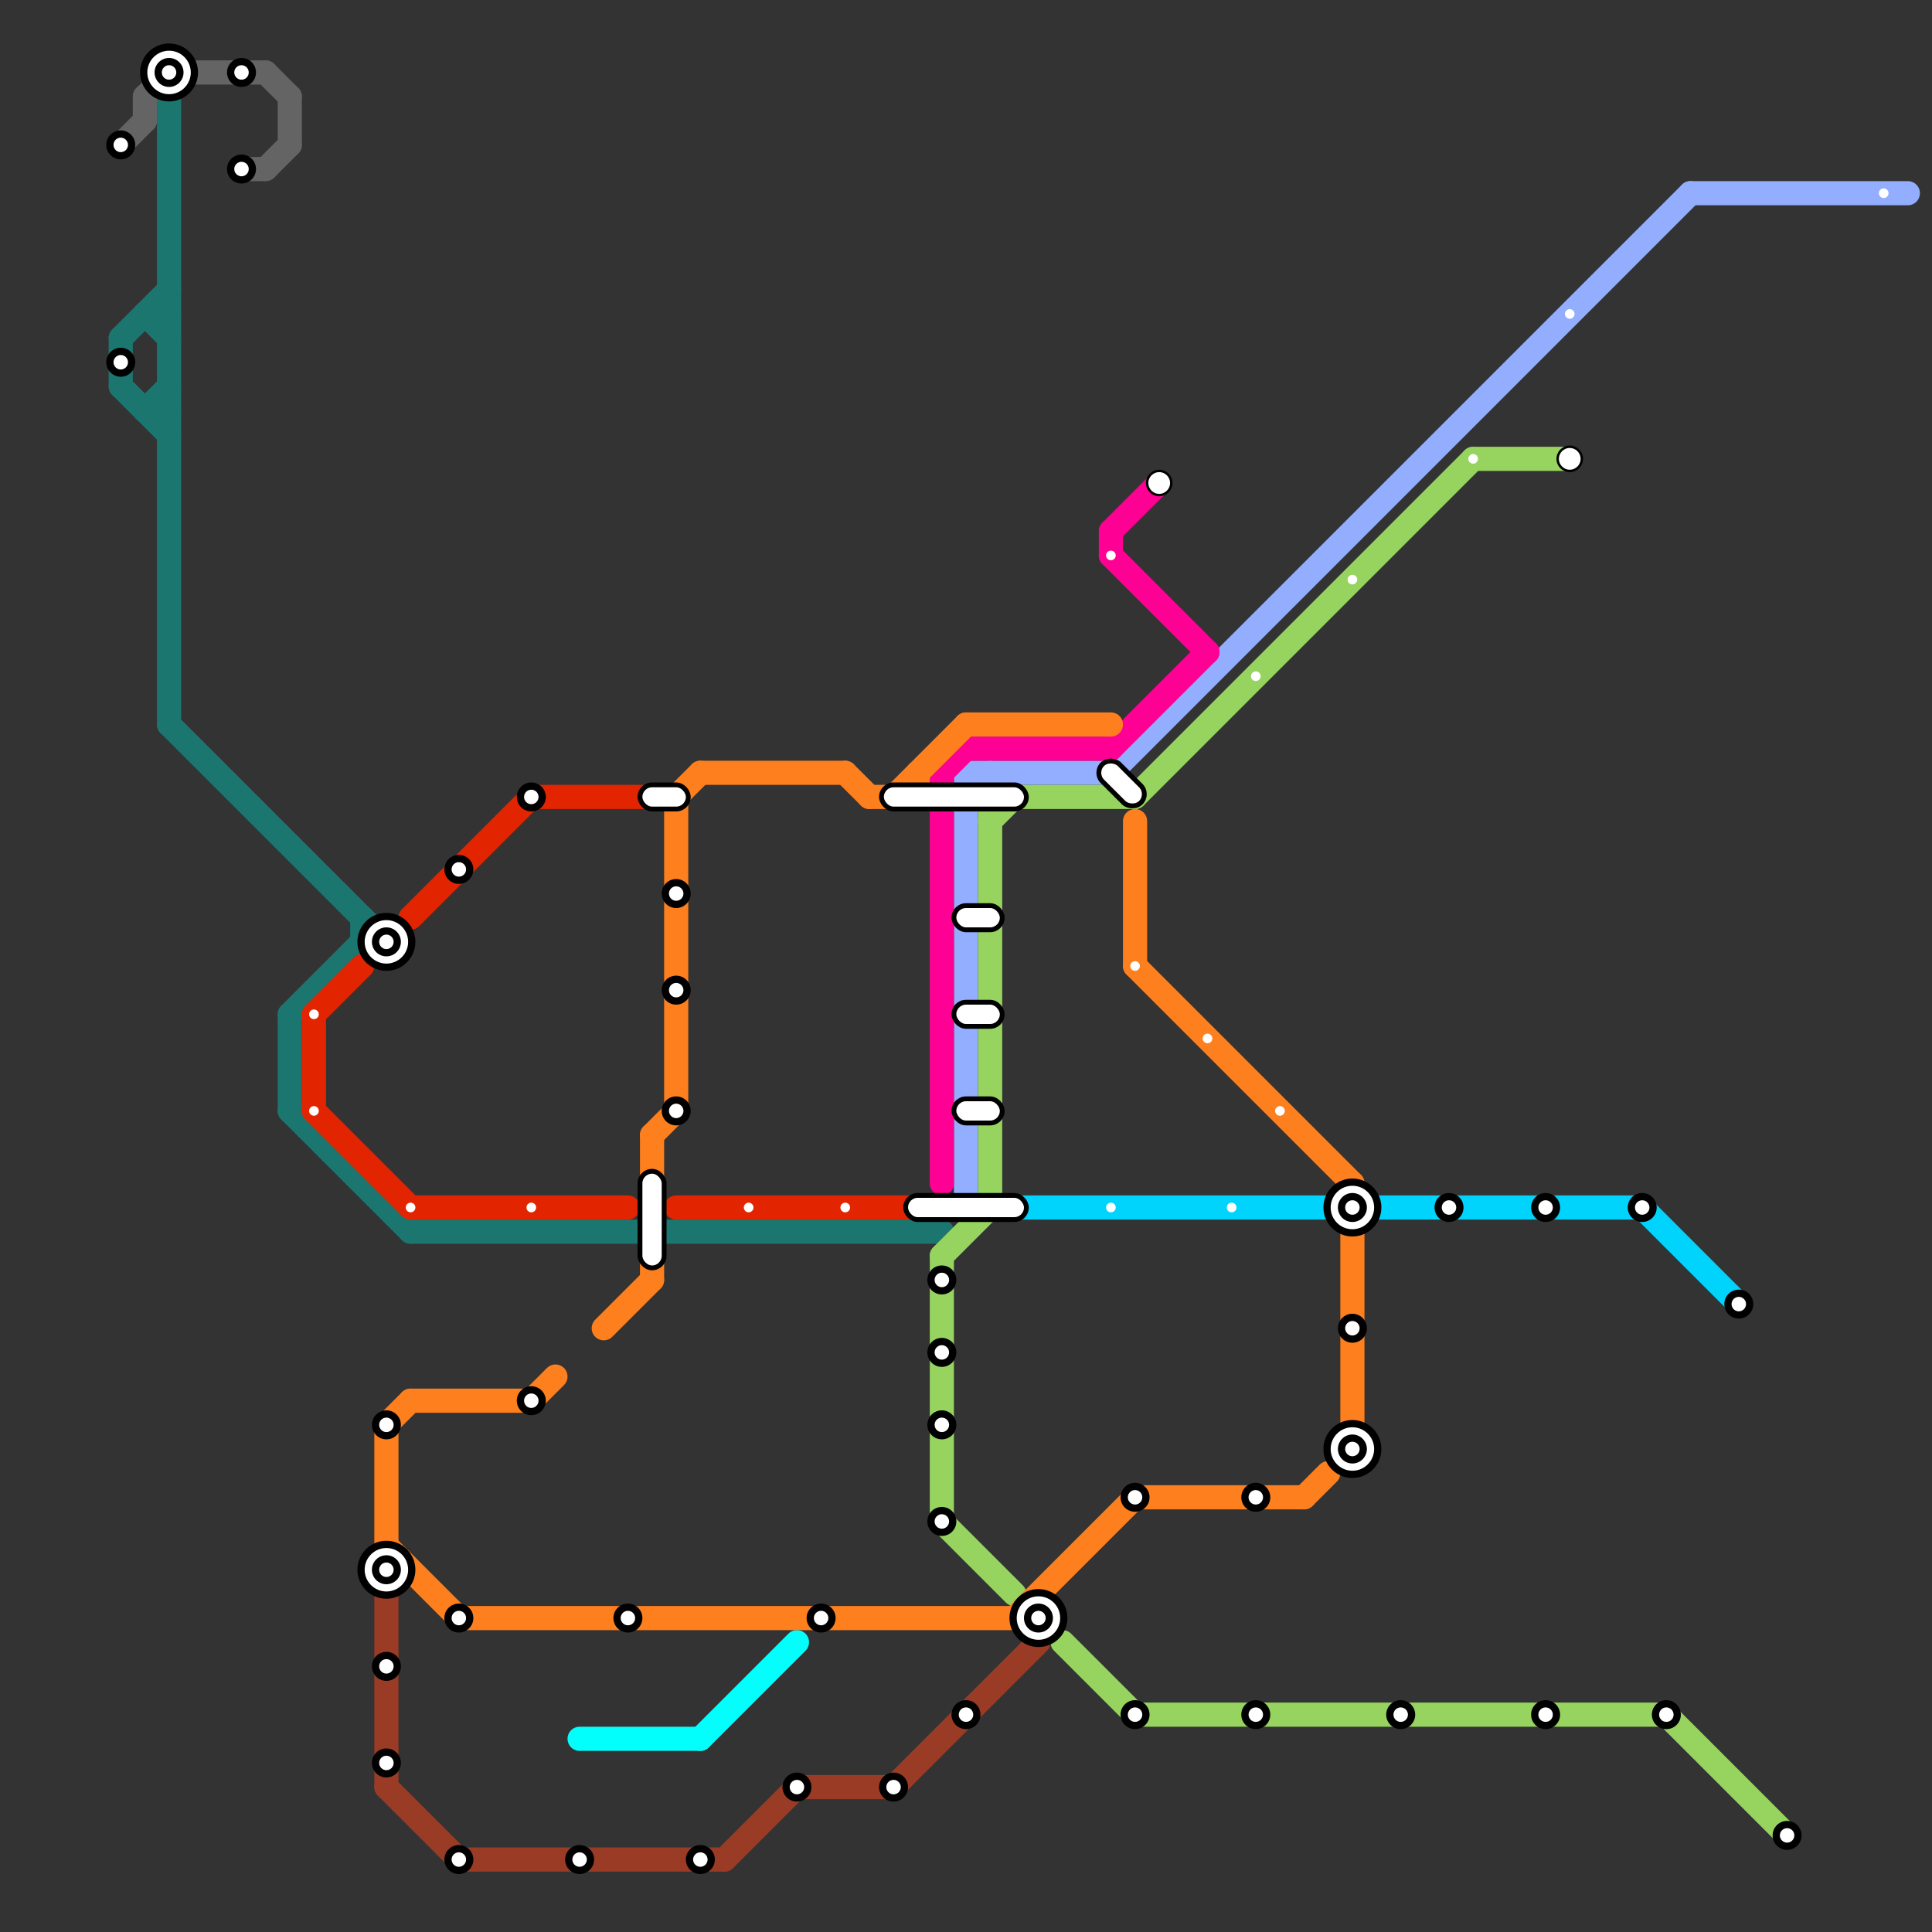 
<svg version="1.1" xmlns="http://www.w3.org/2000/svg" viewBox="0 0 80 80">
<rect x="0" y="0" width="80" height="80" fill="#333333" stroke="none"/>
<style>text { font: 1px Helvetica; font-weight: 600; white-space: pre; dominant-baseline: central; } line { stroke-width: 1; fill: none; stroke-linecap: round; stroke-linejoin: round; } .c0 { stroke: #646464 } .c1 { stroke: #1c7670 } .c2 { stroke: #e22400 } .c3 { stroke: #9a3b26 } .c4 { stroke: #03fffc } .c5 { stroke: #93adff } .c6 { stroke: #00d4fc } .c7 { stroke: #96d35f } .c8 { stroke: #ff0095 } .c9 { stroke: #fe7f1d }</style><defs><g id="wm-xf"><circle r="1.2" fill="#000"/><circle r="0.9" fill="#fff"/><circle r="0.6" fill="#000"/><circle r="0.3" fill="#fff"/></g><g id="wm"><circle r="0.6" fill="#000"/><circle r="0.3" fill="#fff"/></g><g id="ct-xf"><circle r="0.5" fill="#fff" stroke="#000" stroke-width="0.2"/></g><g id="ct"><circle r="0.5" fill="#fff" stroke="#000" stroke-width="0.1"/></g><g id="csm-e22400"><circle r="0.4" fill="#e22400"/><circle r="0.2" fill="#fff"/></g><g id="csm-ff0095"><circle r="0.4" fill="#ff0095"/><circle r="0.2" fill="#fff"/></g><g id="csm-00d4fc"><circle r="0.4" fill="#00d4fc"/><circle r="0.2" fill="#fff"/></g><g id="csm-fe7f1d"><circle r="0.4" fill="#fe7f1d"/><circle r="0.2" fill="#fff"/></g><g id="csm-96d35f"><circle r="0.4" fill="#96d35f"/><circle r="0.2" fill="#fff"/></g><g id="csm-93adff"><circle r="0.4" fill="#93adff"/><circle r="0.2" fill="#fff"/></g></defs><line class="c0" x1="6" y1="4" x2="6" y2="5"/><line class="c0" x1="5" y1="6" x2="6" y2="5"/><line class="c0" x1="11" y1="7" x2="12" y2="6"/><line class="c0" x1="6" y1="4" x2="7" y2="3"/><line class="c0" x1="7" y1="3" x2="11" y2="3"/><line class="c0" x1="11" y1="3" x2="12" y2="4"/><line class="c0" x1="12" y1="4" x2="12" y2="6"/><line class="c0" x1="10" y1="7" x2="11" y2="7"/><line class="c1" x1="12" y1="46" x2="17" y2="51"/><line class="c1" x1="7" y1="30" x2="16" y2="39"/><line class="c1" x1="15" y1="39" x2="16" y2="39"/><line class="c1" x1="6" y1="17" x2="7" y2="16"/><line class="c1" x1="5" y1="16" x2="7" y2="18"/><line class="c1" x1="7" y1="4" x2="7" y2="30"/><line class="c1" x1="12" y1="42" x2="12" y2="46"/><line class="c1" x1="15" y1="38" x2="15" y2="39"/><line class="c1" x1="6" y1="13" x2="7" y2="14"/><line class="c1" x1="5" y1="14" x2="5" y2="16"/><line class="c1" x1="6" y1="13" x2="7" y2="13"/><line class="c1" x1="6" y1="17" x2="7" y2="17"/><line class="c1" x1="17" y1="51" x2="39" y2="51"/><line class="c1" x1="12" y1="42" x2="15" y2="39"/><line class="c1" x1="5" y1="14" x2="7" y2="12"/><circle cx="16" cy="65" r="1" fill="#1c7670" /><circle cx="43" cy="67" r="1" fill="#1c7670" /><line class="c2" x1="13" y1="42" x2="13" y2="46"/><line class="c2" x1="22" y1="33" x2="27" y2="33"/><line class="c2" x1="17" y1="38" x2="22" y2="33"/><line class="c2" x1="13" y1="42" x2="15" y2="40"/><line class="c2" x1="13" y1="46" x2="17" y2="50"/><line class="c2" x1="17" y1="50" x2="26" y2="50"/><line class="c2" x1="28" y1="50" x2="39" y2="50"/><line class="c3" x1="16" y1="74" x2="19" y2="77"/><line class="c3" x1="33" y1="74" x2="37" y2="74"/><line class="c3" x1="30" y1="77" x2="33" y2="74"/><line class="c3" x1="16" y1="66" x2="16" y2="74"/><line class="c3" x1="37" y1="74" x2="43" y2="68"/><line class="c3" x1="19" y1="77" x2="30" y2="77"/><line class="c4" x1="24" y1="72" x2="29" y2="72"/><line class="c4" x1="29" y1="72" x2="33" y2="68"/><line class="c5" x1="40" y1="32" x2="46" y2="32"/><line class="c5" x1="40" y1="33" x2="41" y2="32"/><line class="c5" x1="46" y1="32" x2="70" y2="8"/><line class="c5" x1="40" y1="32" x2="40" y2="50"/><line class="c5" x1="70" y1="8" x2="79" y2="8"/><line class="c6" x1="68" y1="50" x2="72" y2="54"/><line class="c6" x1="42" y1="50" x2="55" y2="50"/><line class="c6" x1="57" y1="50" x2="68" y2="50"/><line class="c7" x1="69" y1="71" x2="74" y2="76"/><line class="c7" x1="39" y1="52" x2="39" y2="63"/><line class="c7" x1="39" y1="63" x2="42" y2="66"/><line class="c7" x1="41" y1="34" x2="42" y2="33"/><line class="c7" x1="61" y1="19" x2="65" y2="19"/><line class="c7" x1="39" y1="52" x2="41" y2="50"/><line class="c7" x1="47" y1="71" x2="69" y2="71"/><line class="c7" x1="41" y1="33" x2="41" y2="50"/><line class="c7" x1="44" y1="68" x2="47" y2="71"/><line class="c7" x1="47" y1="33" x2="61" y2="19"/><line class="c7" x1="41" y1="33" x2="47" y2="33"/><circle cx="56" cy="60" r="1" fill="#96d35f" /><line class="c8" x1="46" y1="22" x2="48" y2="20"/><line class="c8" x1="46" y1="31" x2="50" y2="27"/><line class="c8" x1="40" y1="31" x2="46" y2="31"/><line class="c8" x1="39" y1="32" x2="39" y2="49"/><line class="c8" x1="46" y1="22" x2="46" y2="23"/><line class="c8" x1="39" y1="32" x2="40" y2="31"/><line class="c8" x1="46" y1="23" x2="50" y2="27"/><line class="c9" x1="40" y1="30" x2="46" y2="30"/><line class="c9" x1="17" y1="58" x2="22" y2="58"/><line class="c9" x1="16" y1="59" x2="17" y2="58"/><line class="c9" x1="35" y1="32" x2="36" y2="33"/><line class="c9" x1="22" y1="58" x2="23" y2="57"/><line class="c9" x1="54" y1="62" x2="55" y2="61"/><line class="c9" x1="47" y1="34" x2="47" y2="40"/><line class="c9" x1="25" y1="55" x2="27" y2="53"/><line class="c9" x1="16" y1="64" x2="19" y2="67"/><line class="c9" x1="42" y1="67" x2="47" y2="62"/><line class="c9" x1="16" y1="59" x2="16" y2="64"/><line class="c9" x1="27" y1="47" x2="28" y2="46"/><line class="c9" x1="47" y1="40" x2="56" y2="49"/><line class="c9" x1="37" y1="33" x2="40" y2="30"/><line class="c9" x1="27" y1="52" x2="27" y2="53"/><line class="c9" x1="28" y1="33" x2="28" y2="46"/><line class="c9" x1="36" y1="33" x2="38" y2="33"/><line class="c9" x1="27" y1="47" x2="27" y2="50"/><line class="c9" x1="56" y1="49" x2="56" y2="59"/><line class="c9" x1="38" y1="32" x2="38" y2="33"/><line class="c9" x1="47" y1="62" x2="54" y2="62"/><line class="c9" x1="29" y1="32" x2="35" y2="32"/><line class="c9" x1="19" y1="67" x2="42" y2="67"/><line class="c9" x1="28" y1="33" x2="29" y2="32"/>

<use x="5" y="6" href="#wm"/><use x="5" y="15" href="#wm"/><use x="7" y="3" href="#wm-xf"/><use x="10" y="3" href="#wm"/><use x="10" y="7" href="#wm"/><use x="13" y="42" href="#csm-e22400"/><use x="13" y="46" href="#csm-e22400"/><use x="16" y="39" href="#wm-xf"/><use x="16" y="59" href="#wm"/><use x="16" y="65" href="#wm-xf"/><use x="16" y="69" href="#wm"/><use x="16" y="73" href="#wm"/><use x="17" y="50" href="#csm-e22400"/><use x="19" y="36" href="#wm"/><use x="19" y="67" href="#wm"/><use x="19" y="77" href="#wm"/><use x="22" y="33" href="#wm"/><use x="22" y="50" href="#csm-e22400"/><use x="22" y="58" href="#wm"/><use x="24" y="77" href="#wm"/><use x="26" y="67" href="#wm"/><rect x="26.5" y="32.5" width="2" height="1" fill="#fff" stroke="#000" stroke-width="0.2" rx="0.5"/><rect x="26.5" y="48.5" width="1" height="4" fill="#fff" stroke="#000" stroke-width="0.2" rx="0.5"/><use x="28" y="37" href="#wm"/><use x="28" y="41" href="#wm"/><use x="28" y="46" href="#wm"/><use x="29" y="77" href="#wm"/><use x="31" y="50" href="#csm-e22400"/><use x="33" y="74" href="#wm"/><use x="34" y="67" href="#wm"/><use x="35" y="50" href="#csm-e22400"/><rect x="36.5" y="32.5" width="6" height="1" fill="#fff" stroke="#000" stroke-width="0.2" rx="0.5"/><use x="37" y="74" href="#wm"/><rect x="37.5" y="49.5" width="5" height="1" fill="#fff" stroke="#000" stroke-width="0.2" rx="0.5"/><use x="39" y="53" href="#wm"/><use x="39" y="56" href="#wm"/><use x="39" y="59" href="#wm"/><use x="39" y="63" href="#wm"/><rect x="39.5" y="37.5" width="2" height="1" fill="#fff" stroke="#000" stroke-width="0.2" rx="0.5"/><rect x="39.5" y="41.5" width="2" height="1" fill="#fff" stroke="#000" stroke-width="0.2" rx="0.5"/><rect x="39.5" y="45.5" width="2" height="1" fill="#fff" stroke="#000" stroke-width="0.2" rx="0.5"/><use x="40" y="71" href="#wm"/><use x="43" y="67" href="#wm-xf"/><use x="46" y="23" href="#csm-ff0095"/><rect x="45.5" y="31.5" width="1" height="2.25" fill="#fff" stroke="#000" stroke-width="0.2" rx="0.5" transform="rotate(-45 46 32)"/><use x="46" y="50" href="#csm-00d4fc"/><use x="47" y="40" href="#csm-fe7f1d"/><use x="47" y="62" href="#wm"/><use x="47" y="71" href="#wm"/><use x="48" y="20" href="#ct"/><use x="50" y="43" href="#csm-fe7f1d"/><use x="51" y="50" href="#csm-00d4fc"/><use x="52" y="28" href="#csm-96d35f"/><use x="52" y="62" href="#wm"/><use x="52" y="71" href="#wm"/><use x="53" y="46" href="#csm-fe7f1d"/><use x="56" y="24" href="#csm-96d35f"/><use x="56" y="50" href="#wm-xf"/><use x="56" y="55" href="#wm"/><use x="56" y="60" href="#wm-xf"/><use x="58" y="71" href="#wm"/><use x="60" y="50" href="#wm"/><use x="61" y="19" href="#csm-96d35f"/><use x="64" y="50" href="#wm"/><use x="64" y="71" href="#wm"/><use x="65" y="13" href="#csm-93adff"/><use x="65" y="19" href="#ct"/><use x="68" y="50" href="#wm"/><use x="69" y="71" href="#wm"/><use x="72" y="54" href="#wm"/><use x="74" y="76" href="#wm"/><use x="78" y="8" href="#csm-93adff"/>
</svg>

